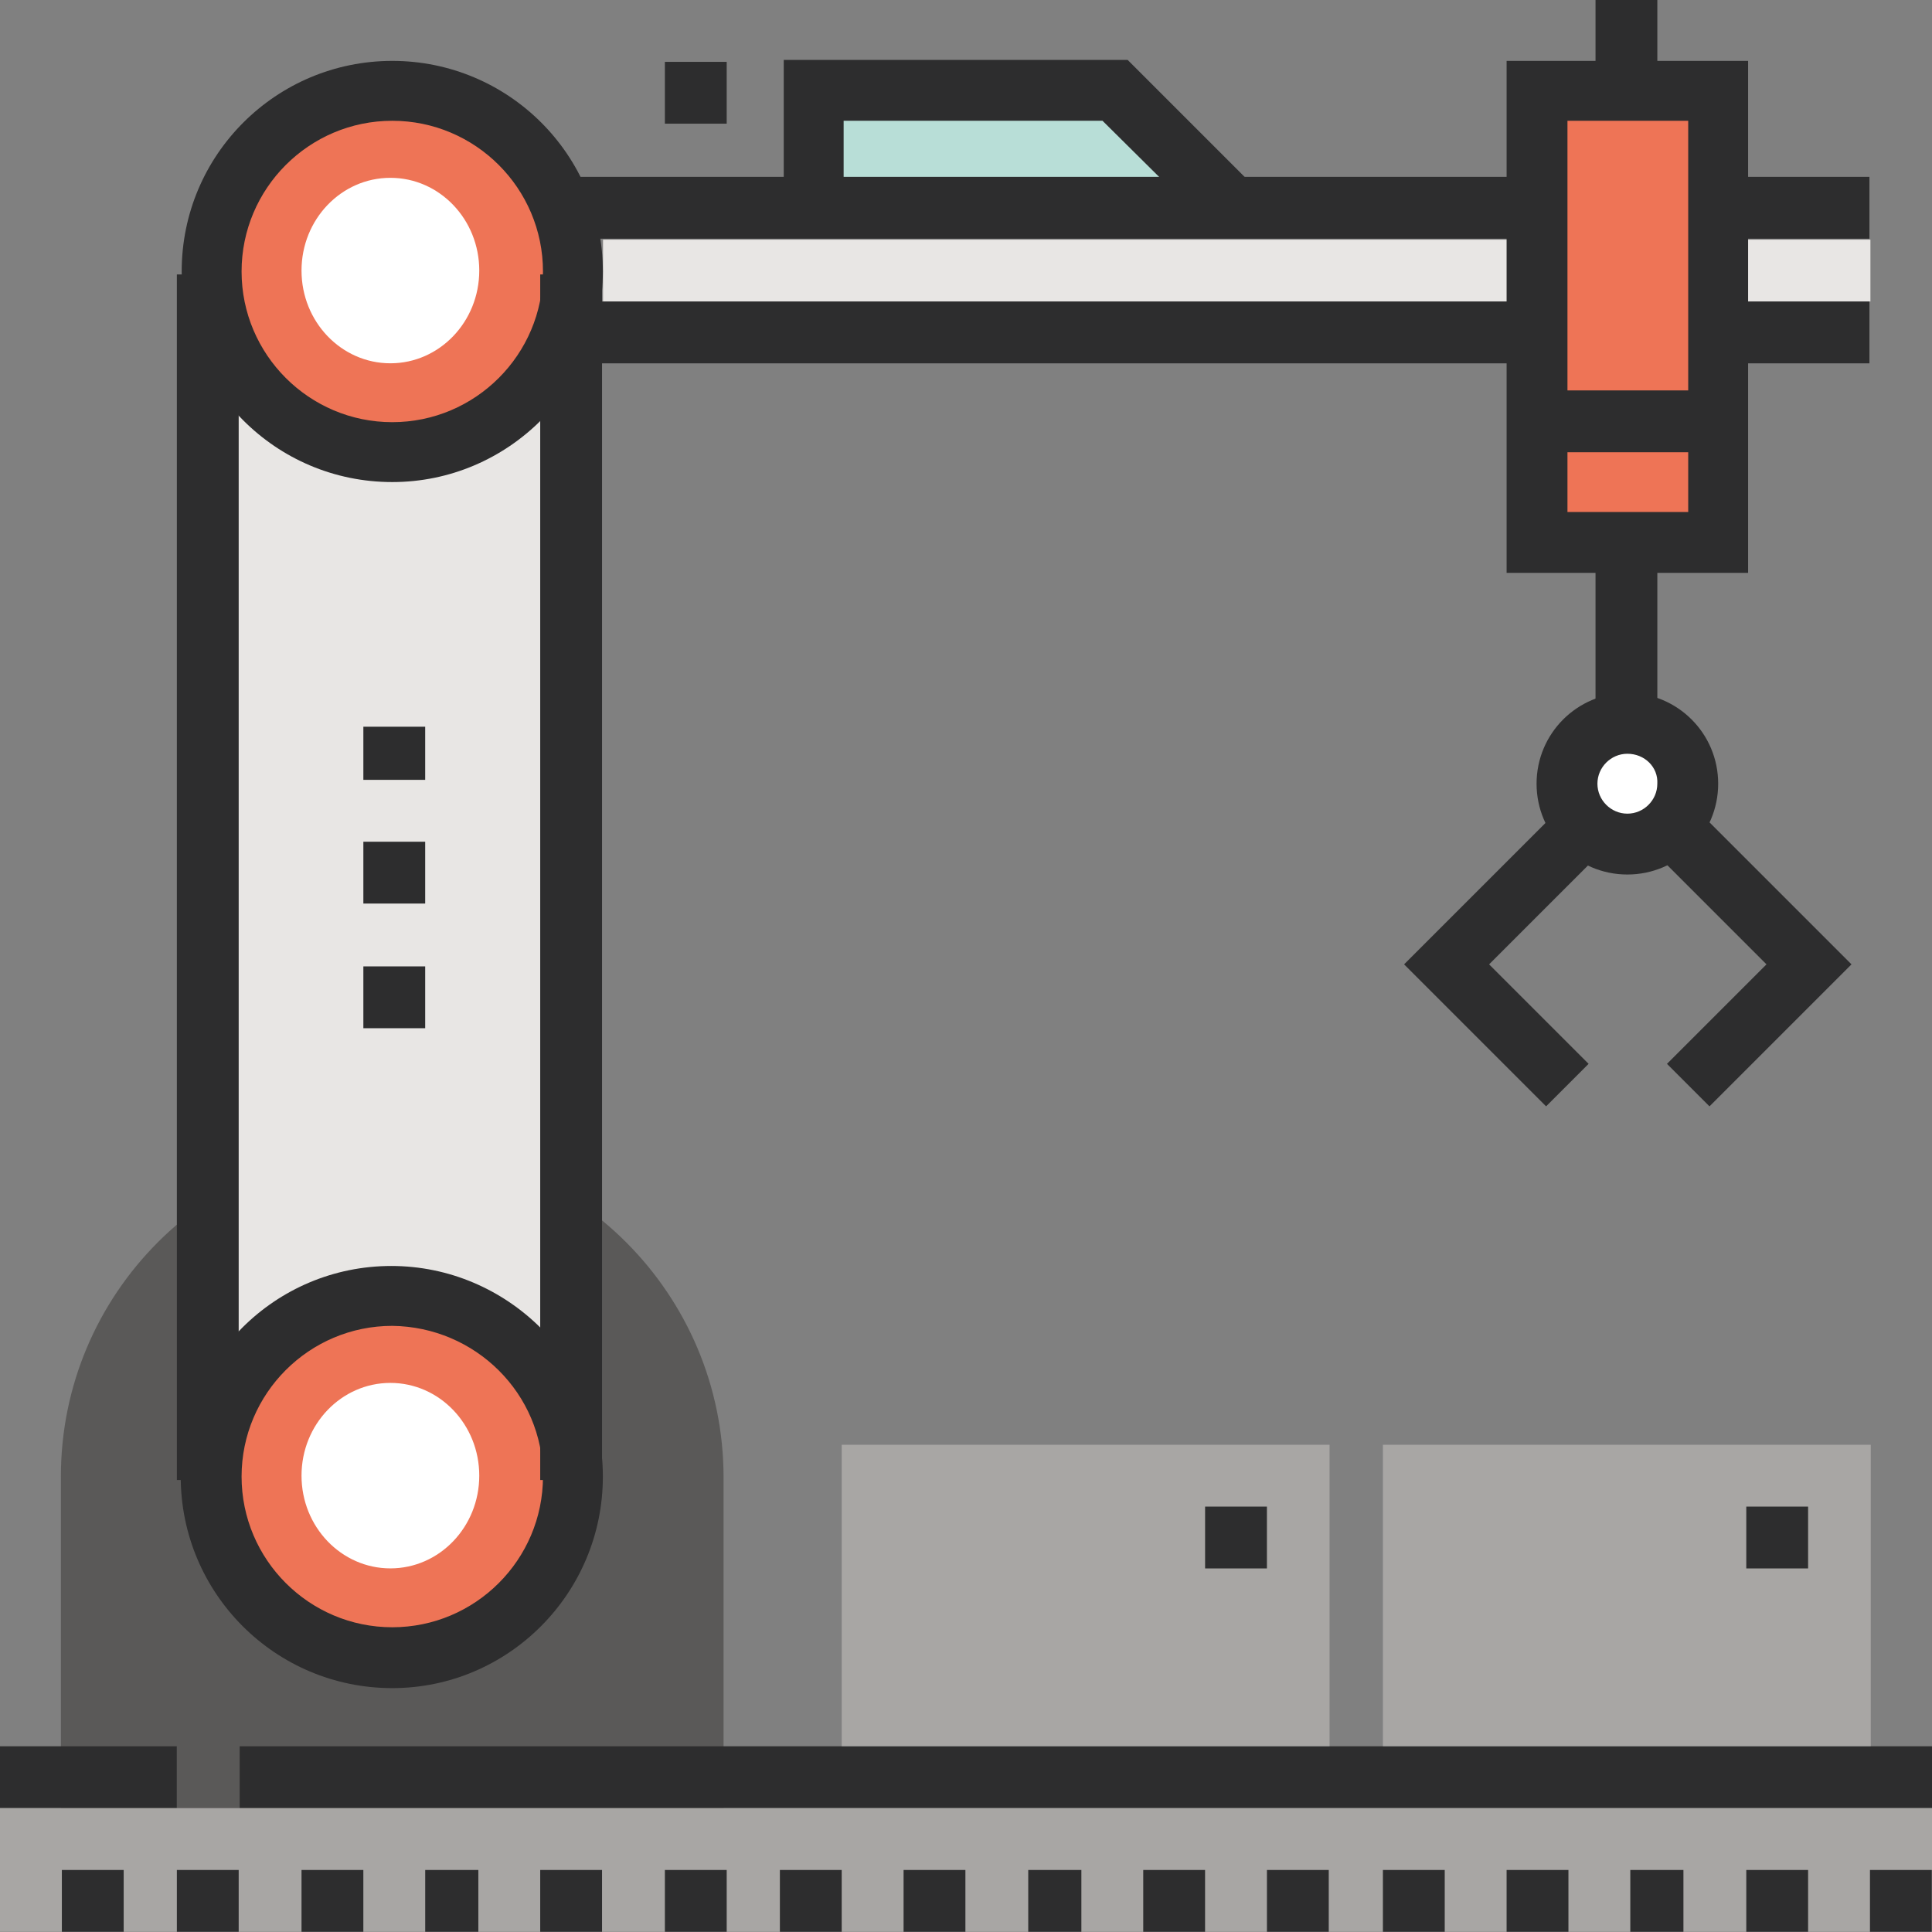<?xml version="1.0" encoding="utf-8"?>
<!-- Generator: Adobe Illustrator 24.3.0, SVG Export Plug-In . SVG Version: 6.00 Build 0)  -->
<svg version="1.1" xmlns="http://www.w3.org/2000/svg" xmlns:xlink="http://www.w3.org/1999/xlink" x="0px" y="0px"
	 viewBox="0 0 200 200" style="enable-background:new 0 0 200 200;" xml:space="preserve">
<rect x="0" y="0" width="200" height="200" fill="#808080" stroke="none"/>
<style type="text/css">
	.st0{display:none;}
	.st1{display:inline;}
	.st2{fill:#EE7456;}
	.st3{fill:#E8E6E4;}
	.st4{fill:#2D2D2E;}
	.st5{fill:#B8DED7;}
	.st6{fill:#FFFFFF;}
	.st7{fill:#A8A6A4;}
	.st8{fill:#5A5958;}
</style>
<g id="Livello_1" class="st0">
	<g id="Group_79" transform="translate(-288 -287.723)" class="st1">
		<rect id="Rectangle_95" x="353.2" y="365.4" class="st2" width="69.7" height="44"/>
		<path id="Path_2" class="st3" d="M338,474.8v-12.5c0-5.2,4.2-9.4,9.4-9.3h100c22.4,0,40.5-18.1,40.5-40.5
			c0-22.4-18.1-40.5-40.5-40.5h-25v31.2h25c5.2-0.1,9.4,4.1,9.4,9.3c0.1,5.2-4.1,9.4-9.3,9.4c-0.1,0-0.1,0-0.2,0h-100
			c-22.4,0-40.6,18.1-40.6,40.5c0,0,0,0,0,0v12.5H338z"/>
		<path id="Path_3" class="st3" d="M438,300.3v12.5c0,5.2-4.2,9.4-9.4,9.3h-100c-22.4,0-40.5,18.1-40.5,40.5
			c0,22.4,18.1,40.5,40.5,40.5c0,0,0,0,0,0h25V372h-25c-5.2,0-9.3-4.2-9.3-9.3s4.2-9.3,9.3-9.3h100c22.4,0,40.6-18.1,40.6-40.5
			c0,0,0,0,0,0v-12.5H438z"/>
		<g id="Group_66" transform="translate(301.715 491.723)">
			<rect id="Rectangle_96" x="-1.1" y="-17.2" class="st4" width="44" height="7.3"/>
		</g>
		<g id="Group_67" transform="translate(444.277 295.723)">
			<rect id="Rectangle_97" x="-12.9" y="-0.9" class="st4" width="44" height="5.5"/>
		</g>
		<rect id="Rectangle_98" x="306.2" y="481.9" class="st2" width="31.2" height="5.5"/>
		<circle id="Ellipse_1" class="st3" cx="388" cy="387.4" r="24.8"/>
		<rect id="Rectangle_99" x="438.7" y="287.5" class="st2" width="31.2" height="7.3"/>
		<g id="Group_68" transform="translate(366.423 366.293)">
			<path id="Path_4" class="st4" d="M21.6,49.3c-15.5,0-28-12.6-28-28s12.6-28,28-28s28,12.6,28,28l0,0
				C49.6,36.7,37.1,49.3,21.6,49.3z M21.6-0.5c-12,0-21.8,9.8-21.8,21.8s9.8,21.8,21.8,21.8s21.8-9.8,21.8-21.8
				C43.4,9.2,33.6-0.5,21.6-0.5L21.6-0.5z"/>
		</g>
		<g id="Group_69" transform="translate(392.996 386.723)">
			<rect id="Rectangle_100" x="-8.6" y="-8.5" class="st4" width="7.3" height="18.3"/>
		</g>
		<g id="Group_70" transform="translate(386.996 392.723)">
			<rect id="Rectangle_101" x="-8.1" y="-9" class="st4" width="18.3" height="7.3"/>
		</g>
		<g id="Group_71" transform="translate(301.59 308.536)">
			<path id="Path_5" class="st4" d="M51.9,82.1H27c-15.5,0-28-12.6-28-28c0-15.5,12.6-28,28-28h99.7c12,0,21.8-9.8,21.8-21.8V-2h6.2
				v6.2c0,15.5-12.6,28-28,28H27c-12,0-21.8,9.8-21.8,21.8S15,75.9,27,75.9l0,0h24.9V82.1z"/>
		</g>
		<g id="Group_72" transform="translate(322.536 393.473)">
			<path id="Path_6" class="st4" d="M3.4,75.1h-6.2v-6.2c0-15.5,12.6-28,28-28h99.7c12,0,21.8-9.8,21.8-21.8S137-2.8,124.9-2.8H100
				V-9h24.9c15.5,0,28,12.6,28,28c0,15.5-12.6,28-28,28H25.3c-12,0-21.8,9.8-21.8,21.8L3.4,75.1z"/>
		</g>
		<g id="Group_73" transform="translate(358.905 474.723)">
			<rect id="Rectangle_102" x="-5.8" y="-15.8" class="st4" width="7.3" height="7.3"/>
		</g>
		<g id="Group_74" transform="translate(372.94 474.723)">
			<rect id="Rectangle_103" x="-7" y="-15.8" class="st4" width="5.5" height="7.3"/>
		</g>
		<g id="Group_75" transform="translate(386.978 474.723)">
			<rect id="Rectangle_104" x="-8.1" y="-15.8" class="st4" width="5.5" height="7.3"/>
		</g>
		<g id="Group_76" transform="translate(401.015 312.723)">
			<rect id="Rectangle_105" x="-9.3" y="-2.3" class="st4" width="5.5" height="5.5"/>
		</g>
		<g id="Group_77" transform="translate(413.05 312.723)">
			<rect id="Rectangle_106" x="-10.3" y="-2.3" class="st4" width="7.3" height="5.5"/>
		</g>
		<g id="Group_78" transform="translate(427.087 312.723)">
			<rect id="Rectangle_107" x="-11.5" y="-2.3" class="st4" width="7.3" height="5.5"/>
		</g>
	</g>
</g>
<g id="Livello_2" class="st0">
	<g id="Group_200" transform="translate(-288 -416)" class="st1">
		<g id="Group_178" transform="translate(311.763 439.763)">
			<circle id="Ellipse_12" class="st2" cx="76.2" cy="76.2" r="78"/>
		</g>
		<g id="Group_179" transform="translate(318.995 446.995)">
			<circle id="Ellipse_13" class="st5" cx="69" cy="69" r="71.6"/>
		</g>
		<g id="Group_180" transform="translate(393.384 420.132)">
			<rect id="Rectangle_159" x="-9.1" y="-0.5" class="st4" width="7.3" height="46.8"/>
		</g>
		<g id="Group_181" transform="translate(380.967 416)">
			<path id="Path_39" class="st4" d="M17.3,17.8L7,7.5L-3.3,17.8l-4.4-4.4L4.8,0.9C6-0.3,8-0.3,9.2,0.9c0,0,0,0,0,0l12.5,12.5
				L17.3,17.8z"/>
		</g>
		<g id="Group_182" transform="translate(393.384 579.242)">
			<rect id="Rectangle_160" x="-9.1" y="-13.7" class="st4" width="7.3" height="46.8"/>
		</g>
		<g id="Group_183" transform="translate(380.967 614.56)">
			<path id="Path_40" class="st4" d="M7,1.4c-0.8,0-1.6-0.3-2.2-0.9L-7.7-12l4.4-4.4L7-6.1l10.3-10.3l4.4,4.4L9.2,0.5
				C8.7,1.1,7.9,1.4,7,1.4z"/>
		</g>
		<g id="Group_184" transform="translate(292.132 521.384)">
			<rect id="Rectangle_161" x="-0.5" y="-9.1" class="st4" width="46.8" height="7.3"/>
		</g>
		<g id="Group_185" transform="translate(288 508.967)">
			<path id="Path_41" class="st4" d="M13.4,21.7L0.9,9.2c-1.2-1.2-1.2-3.2,0-4.4c0,0,0,0,0,0L13.4-7.7l4.4,4.4L7.5,7l10.3,10.3
				L13.4,21.7z"/>
		</g>
		<g id="Group_186" transform="translate(451.241 521.384)">
			<rect id="Rectangle_162" x="-13.7" y="-9.1" class="st4" width="46.8" height="7.3"/>
		</g>
		<g id="Group_187" transform="translate(486.56 508.967)">
			<path id="Path_42" class="st4" d="M-12,21.7l-4.4-4.4L-6.1,7L-16.4-3.3l4.4-4.4L0.5,4.8C1.7,6,1.7,8,0.5,9.2c0,0,0,0,0,0
				L-12,21.7z"/>
		</g>
		<g id="Group_188" transform="translate(317.346 445.346)">
			
				<rect id="Rectangle_163" x="14.9" y="-7.8" transform="matrix(0.707 -0.707 0.707 0.707 -7.469 18.032)" class="st4" width="6.2" height="51.6"/>
		</g>
		<g id="Group_189" transform="translate(315.25 443.25)">
			<path id="Path_43" class="st4" d="M4,19.6h-6.3V0.9c0-1.7,1.4-3.1,3.1-3.1h18.7V4H4V19.6z"/>
		</g>
		<g id="Group_190" transform="translate(432.061 560.06)">
			
				<rect id="Rectangle_164" x="5.4" y="-17.2" transform="matrix(0.707 -0.707 0.707 0.707 -3.546 8.56)" class="st4" width="6.2" height="51.6"/>
		</g>
		<g id="Group_191" transform="translate(454.906 582.906)">
			<path id="Path_44" class="st4" d="M5,8.1h-18.7V1.8H1.8v-15.6h6.3V5C8.1,6.7,6.7,8.1,5,8.1z"/>
		</g>
		<g id="Group_192" transform="translate(317.346 560.06)">
			
				<rect id="Rectangle_165" x="-7.8" y="5.4" transform="matrix(0.707 -0.707 0.707 0.707 -0.772 15.258)" class="st4" width="51.6" height="6.2"/>
		</g>
		<g id="Group_193" transform="translate(315.25 582.906)">
			<path id="Path_45" class="st4" d="M19.6,8.1H0.9c-1.7,0-3.1-1.4-3.1-3.1v-18.8H4V1.8h15.6V8.1z"/>
		</g>
		<g id="Group_194" transform="translate(432.06 445.346)">
			
				<rect id="Rectangle_166" x="-17.2" y="14.9" transform="matrix(0.707 -0.707 0.707 0.707 -10.244 11.335)" class="st4" width="51.6" height="6.2"/>
		</g>
		<g id="Group_195" transform="translate(454.906 443.25)">
			<path id="Path_46" class="st4" d="M8.1,19.6H1.8V4h-15.6v-6.2H5c1.7,0,3.1,1.4,3.1,3.1L8.1,19.6z"/>
		</g>
		<g id="Group_196" transform="translate(325.194 453.194)">
			<circle id="Ellipse_14" class="st6" cx="62.8" cy="62.8" r="66.1"/>
		</g>
		<path id="Path_47" class="st3" d="M403.6,525.4c0,8.6-7,15.6-15.6,15.6c-8.6,0-15.6-7-15.6-15.6c0-12.5,15.6-25,15.6-37.5
			C388,500.4,403.6,512.9,403.6,525.4z"/>
		<g id="Group_199" transform="translate(369.75 484.125)">
			<g id="Group_197" transform="translate(3.406)">
				<path id="Path_48" class="st5" d="M36.7,44.4c-0.1,12.1-9.9,21.8-22,21.7C2.7,66-7,56.3-7,44.4c0-18.7,21.9-37.5,21.9-50
					C14.8,6.9,36.7,25.6,36.7,44.4z"/>
			</g>
			<g id="Group_198">
				<path id="Path_49" class="st4" d="M18.2,69.4c-13.8,0-25-11.2-25-25c0-11.2,7-22.1,13.1-31.6c4.5-7,8.8-13.7,8.8-18.4h6.2
					c0,4.7,4.3,11.3,8.8,18.4c6.1,9.5,13.1,20.4,13.1,31.6C43.2,58.2,32,69.4,18.2,69.4z M18.2,5c-1.8,3.5-4.1,7.2-6.7,11.1
					C5.9,25-0.5,35-0.5,44.4c0,10.4,8.4,18.7,18.7,18.7S37,54.7,37,44.4C37,35,30.6,25,24.9,16.1C22.4,12.2,20,8.5,18.2,5L18.2,5z"
					/>
			</g>
		</g>
	</g>
</g>
<g id="Livello_3" class="st0">
	<g id="Group_89" transform="translate(-544 -160)" class="st1">
		<g id="Group_80" transform="translate(557.872 172.692)">
			<circle id="Ellipse_2" class="st5" cx="86.6" cy="86.8" r="87.6"/>
		</g>
		<g id="Group_81" transform="translate(564.218 181.153)">
			<circle id="Ellipse_3" class="st6" cx="79.3" cy="79.3" r="81.2"/>
		</g>
		<g id="Group_82" transform="translate(569.717 160)">
			<path id="Path_7" class="st4" d="M158.2,154.5l-5.2-3.4c28.2-43.4,15.8-101.5-27.6-129.7C85.7-4.3,33.1,3.4,2.6,39.5l-4.8-4
				C33.5-6.7,96.6-12,138.8,23.6C177.3,56.1,185.6,112.2,158.2,154.5L158.2,154.5z"/>
		</g>
		<g id="Group_83" transform="translate(544 209.224)">
			<path id="Path_8" class="st4" d="M100,150.8C44.8,150.8,0,106,0,50.7C0,31.3,5.7,12.2,16.4-4.1l5.2,3.4
				C-6.7,42.7,5.4,100.8,48.7,129.1c39.6,25.9,92.3,18.2,122.9-17.9l4.8,4C157.4,137.8,129.5,150.8,100,150.8z"/>
		</g>
		<g id="Group_84" transform="translate(567.844 180.437)">
			<path id="Path_9" class="st4" d="M19.9,20.2H-2V-1.7h6.3v15.6h15.6V20.2z"/>
		</g>
		<g id="Group_85" transform="translate(714.313 333.719)">
			<path id="Path_10" class="st4" d="M7.8,7.5H1.6V-8.1h-15.6v-6.3H7.8V7.5z"/>
		</g>
		<g id="Group_88" transform="translate(625.75 228.125)">
			<g id="Group_86" transform="translate(3.406)">
				<path id="Path_11" class="st5" d="M36.7,44.4c0.1,12.1-9.7,21.9-21.7,22S-7,56.7-7,44.6c0-0.1,0-0.2,0-0.3
					c0-18.8,21.9-37.5,21.9-50C14.8,6.9,36.7,25.6,36.7,44.4z"/>
			</g>
			<g id="Group_87">
				<path id="Path_12" class="st4" d="M18.3,69.4c-13.8,0-25-11.2-25-25c0-11.2,7-22.1,13.1-31.6c4.5-7,8.8-13.7,8.8-18.4h6.3
					c0,4.7,4.3,11.4,8.8,18.4c6.1,9.6,13.1,20.4,13.1,31.6C43.2,58.2,32.1,69.3,18.3,69.4z M18.3,5c-1.8,3.5-4.1,7.2-6.7,11.1
					C5.9,24.9-0.5,35-0.5,44.4C-0.4,54.7,8,63,18.4,63c10.3-0.1,18.5-8.4,18.6-18.6c0-9.4-6.4-19.4-12.1-28.2
					C22.4,12.2,20,8.5,18.3,5z"/>
			</g>
		</g>
	</g>
</g>
<g id="Livello_4" class="st0">
	<g id="Group_102" transform="translate(-32 -289)" class="st1">
		<g id="Group_90" transform="translate(46.533 289)">
			<path id="Path_13" class="st5" d="M101.9,13.3c-3,0-6,0.5-8.9,1.6C82.9-0.4,62.2-4.6,46.9,5.6c-5.4,3.6-9.7,8.7-12.2,14.7
				c-7.2-1.5-14.2,3.2-15.7,10.4c-0.2,0.9-0.3,1.8-0.3,2.7c0,0.1,0,0.2,0,0.3C9.8,31.8,1,37.6-0.9,46.6c-1.9,9,3.9,17.8,12.9,19.6
				c1.1,0.2,2.2,0.3,3.3,0.3h86.5c14.7-0.1,26.5-12.1,26.5-26.8C128.3,25.2,116.5,13.4,101.9,13.3L101.9,13.3z"/>
		</g>
		<g id="Group_91" transform="translate(39.267 354.4)">
			<path id="Path_14" class="st3" d="M145.1,51.1h-12.4L107.9-2.2l-6.2,3.3L89.3-5.5L76.9,1.1l-6.2-3.3L55.2,31.1H42.8l-43.4,89.8
				h179.8L145.1,51.1z"/>
		</g>
		<g id="Group_92" transform="translate(115.899 314.433)">
			<path id="Path_15" class="st6" d="M12.9,34.5l13.3,6.7l6.7-3.3l-20-39.9l-20,39.9l6.7,3.3L12.9,34.5z"/>
		</g>
		<g id="Group_93" transform="translate(64.811 383.467)">
			<path id="Path_16" class="st7" d="M160.3,91.9l-20-59.9H127L113.7-8l-20,10l-6.7,20l-10-10L-2.8,91.9H160.3z"/>
		</g>
		<g id="Group_94" transform="translate(39.267 416.167)">
			<path id="Path_17" class="st8" d="M169.1,59.2l-39.9-39.9H99.2L69.3-10.7L-0.6,59.2H169.1z"/>
		</g>
		<g id="Group_95" transform="translate(32 492.467)">
			<path id="Path_18" class="st5" d="M193.5-17.1H6.2C2.7-17-0.1-14,0-10.5h199.7C199.8-14,197.1-17,193.5-17.1z"/>
		</g>
		<g id="Group_96" transform="translate(61.067 485.2)">
			<path id="Path_19" class="st5" d="M110.7-16.5H4.2c-3.7,0-6.7,3-6.7,6.7c0,0,0,0,0,0h119.8C117.3-13.6,114.4-16.5,110.7-16.5
				C110.7-16.5,110.7-16.5,110.7-16.5z"/>
		</g>
		<g id="Group_97" transform="translate(85.518 477.933)">
			<path id="Path_20" class="st5" d="M35.4-15.9H2.1c-3.7,0-6.7,3-6.7,6.7c0,0,0,0,0,0h46.6C42.1-12.9,39.1-15.9,35.4-15.9
				C35.4-15.9,35.4-15.9,35.4-15.9z"/>
		</g>
		<g id="Group_98" transform="translate(32.4 499)">
			<rect id="Rectangle_108" x="0" y="-17.7" class="st4" width="199.6" height="7.3"/>
		</g>
		<g id="Group_99" transform="translate(114.279 350.337)">
			<path id="Path_21" class="st4" d="M27.8,8.9L14.5,2.3L1.2,8.9l-8.1-4.1l3-6l5.2,2.6l13.3-6.7l13.3,6.7L33-1.1l3,6L27.8,8.9z"/>
		</g>
		<g id="Group_100" transform="translate(86.666 377)">
			<rect id="Rectangle_109" x="-4.8" y="-7.4" class="st4" width="6.4" height="5.5"/>
		</g>
		<g id="Group_101" transform="translate(72.612 377)">
			<rect id="Rectangle_110" x="-3.6" y="-7.4" class="st4" width="7.3" height="5.5"/>
		</g>
	</g>
</g>
<g id="Livello_5" class="st0">
	<g id="Group_250" transform="translate(-273 -289)" class="st1">
		<g id="Group_234" transform="translate(273 289.308)">
			<circle id="Ellipse_15" class="st6" cx="100" cy="99.7" r="100"/>
		</g>
		<g id="Group_240" transform="translate(349.385 367.542)">
			<g id="Group_235" transform="translate(3.462 4.535)">
				<path id="Path_68" class="st5" d="M50.6,47.1c0,29.8-28.6,54-28.6,54s-28.6-24.2-28.6-54S22-6.9,22-6.9S50.6,17.3,50.6,47.1z"/>
			</g>
			<g id="Group_236" transform="translate(31.154 28.765)">
				<rect id="Rectangle_177" x="-8.5" y="-9.1" class="st4" width="5.5" height="101.8"/>
			</g>
			<g id="Group_237" transform="translate(32.168 57.472)">
				
					<rect id="Rectangle_178" x="-10" y="-4.2" transform="matrix(0.707 -0.707 0.707 0.707 1.096 0.558)" class="st4" width="22.5" height="6.4"/>
			</g>
			<g id="Group_238" transform="translate(14.86 71.318)">
				
					<rect id="Rectangle_179" x="-0.5" y="-13.4" transform="matrix(0.707 -0.707 0.707 0.707 2.323 1.234)" class="st4" width="6.4" height="22.5"/>
			</g>
			<g id="Group_239">
				<path id="Path_69" class="st4" d="M25.4,109.8l-2.1-1.7c-1.2-1-29.7-25.5-29.7-56.4c0.1-9.3,2.4-18.5,6.7-26.8l2-4l25.4,25.4
					l-4.5,4.5l-19-19C1.5,38,0.1,44.8,0,51.7c0,23.4,19,43.6,25.4,49.7c6.4-6.1,25.4-26.3,25.4-49.7c0-23.4-19-43.6-25.4-49.7
					c-5.2,5-9.9,10.5-13.9,16.5L6.2,15C11.1,7.7,16.9,1.1,23.4-4.7l2.1-1.7l2,1.7c1.2,1,29.7,25.5,29.7,56.4S28.7,107,27.5,108.1
					L25.4,109.8z"/>
			</g>
		</g>
		<g id="Group_243" transform="translate(307.846 320.154)">
			<g id="Group_241" transform="translate(2.53)">
				<path id="Path_70" class="st5" d="M29.4,34.6c0,9-7.3,16.3-16.3,16.3S-3.1,43.6-3.1,34.6c0-13.9,16.3-27.9,16.3-37.2
					C13.2,6.7,29.4,20.7,29.4,34.6z"/>
			</g>
			<g id="Group_242">
				<path id="Path_71" class="st4" d="M15.7,53.2c-10.3,0-18.6-8.3-18.6-18.6c0-8.4,5.2-16.4,9.7-23.5c3.4-5.2,6.5-10.2,6.5-13.7H18
					c0,3.5,3.2,8.4,6.5,13.7c4.6,7.1,9.7,15.1,9.7,23.5C34.3,44.9,26,53.2,15.7,53.2z M15.7,5.4c-1.3,2.6-3.1,5.3-4.9,8.2
					c-4.2,6.6-9,14-9,21c0,7.7,6.2,13.9,13.9,13.9c7.7,0,13.9-6.2,13.9-13.9c0,0,0,0,0,0c0-7-4.8-14.4-9-21C18.8,10.7,17,8,15.7,5.4
					z"/>
			</g>
		</g>
		<g id="Group_246" transform="translate(364.259 289)">
			<g id="Group_244" transform="translate(2.53)">
				<path id="Path_72" class="st5" d="M24.8,37.2c0,9-7.3,16.3-16.3,16.3S-7.7,46.1-7.7,37.2C-7.7,23.2,8.5,9.3,8.5,0
					C8.5,9.3,24.8,23.2,24.8,37.2z"/>
			</g>
			<g id="Group_245">
				<path id="Path_73" class="st4" d="M11,55.8c-10.3,0-18.6-8.3-18.6-18.6c0-8.4,5.2-16.4,9.7-23.5C5.6,8.4,8.7,3.5,8.7,0h4.6
					c0,3.5,3.2,8.4,6.5,13.7c4.6,7.1,9.7,15.1,9.7,23.5C29.6,47.4,21.3,55.7,11,55.8z M11,7.9c-1.3,2.6-3.1,5.3-4.9,8.2
					c-4.2,6.6-9,14-9,21c0,7.7,6.2,13.9,13.9,13.9c7.7,0,13.9-6.2,13.9-13.9c0,0,0,0,0,0c0-7-4.8-14.4-9-21
					C14.1,13.3,12.4,10.5,11,7.9z"/>
			</g>
		</g>
		<g id="Group_249" transform="translate(419.643 320.154)">
			<g id="Group_247" transform="translate(2.53)">
				<path id="Path_74" class="st5" d="M20.2,34.6c0,9-7.3,16.3-16.3,16.3s-16.3-7.3-16.3-16.3c0-13.9,16.3-27.9,16.3-37.2
					C3.9,6.7,20.2,20.7,20.2,34.6z"/>
			</g>
			<g id="Group_248">
				<path id="Path_75" class="st4" d="M6.5,53.2c-10.3,0-18.6-8.3-18.6-18.6c0-8.4,5.2-16.4,9.7-23.5C1,5.9,4.2,0.9,4.2-2.6h4.6
					c0,3.5,3.2,8.4,6.5,13.7c4.6,7.1,9.7,15.1,9.7,23.5C25,44.9,16.7,53.2,6.5,53.2z M6.5,5.4C5.2,8,3.4,10.7,1.5,13.6
					c-4.2,6.6-9,14-9,21c0,7.7,6.2,13.9,13.9,13.9c7.7,0,13.9-6.2,13.9-13.9c0,0,0,0,0,0c0-7-4.8-14.4-9-21C9.5,10.7,7.8,8,6.5,5.4z
					"/>
			</g>
		</g>
	</g>
</g>
<g id="Livello_6" class="st0">
	<g id="Group_125" transform="translate(-544.448 -31.842)" class="st1">
		<g id="Group_103" transform="translate(646.462 32)">
			<rect id="Rectangle_111" x="-8.4" y="-0.2" class="st8" width="11.9" height="18.3"/>
		</g>
		<g id="Group_104" transform="translate(544.448 181.833)">
			<ellipse id="Ellipse_4" class="st2" cx="100" cy="18.8" rx="100" ry="31.2"/>
		</g>
		<g id="Group_105" transform="translate(544.448 79.819)">
			<rect id="Rectangle_112" y="-3.9" class="st4" width="59.6" height="6.4"/>
		</g>
		<g id="Group_106" transform="translate(592.729 67.112)">
			<path id="Path_22" class="st4" d="M0.4,26.5L-4,22.1L6.3,11.8L-4,1.5l4.4-4.4l14.7,14.7L0.4,26.5z"/>
		</g>
		<g id="Group_107" transform="translate(697.469 79.819)">
			<rect id="Rectangle_113" x="-12.7" y="-3.9" class="st4" width="59.6" height="6.4"/>
		</g>
		<g id="Group_108" transform="translate(692.653 67.112)">
			<path id="Path_23" class="st4" d="M2.5,26.5l-14.7-14.7L2.5-2.9l4.4,4.4L-3.4,11.8L6.9,22.1L2.5,26.5z"/>
		</g>
		<g id="Group_109" transform="translate(626.271 52.19)">
			<ellipse id="Ellipse_5" class="st5" cx="18.2" cy="23.2" rx="24.8" ry="25.2"/>
		</g>
		<g id="Group_110" transform="translate(677.369 105.521)">
			<path id="Path_24" class="st4" d="M29.4,95.5h-6.3V64.9L-11-3.3l5.6-2.8l34.8,69.5L29.4,95.5z"/>
		</g>
		<g id="Group_111" transform="translate(585.266 72.13)">
			<path id="Path_25" class="st4" d="M115.6,124L58.9,10.7L2.2,124l-5.6-2.8L58.9-3.3l62.3,124.5L115.6,124z"/>
		</g>
		<g id="Group_112" transform="translate(584.907 105.521)">
			<path id="Path_26" class="st4" d="M2.9,95.5h-6.3v-32L31.4-6.1L37-3.3L2.9,64.9V95.5z"/>
		</g>
		<g id="Group_113" transform="translate(622.43 49.056)">
			<path id="Path_27" class="st4" d="M21.7,54.9C6.2,54.9-6.4,42.3-6.4,26.7S6.2-1.4,21.7-1.4c15.6,0,28.2,12.6,28.2,28.2
				C49.9,42.3,37.3,54.9,21.7,54.9z M21.7,4.8C9.6,4.8-0.2,14.6-0.2,26.7s9.8,21.9,21.9,21.9s21.9-9.8,21.9-21.9c0,0,0,0,0,0
				C43.6,14.6,33.8,4.8,21.7,4.8L21.7,4.8z"/>
		</g>
		<g id="Group_114" transform="translate(649.65 212.649)">
			<rect id="Rectangle_114" x="-8.9" y="-14.8" class="st4" width="6.4" height="6.4"/>
		</g>
		<g id="Group_115" transform="translate(635.835 212.649)">
			<rect id="Rectangle_115" x="-7.9" y="-14.8" class="st4" width="7.3" height="6.4"/>
		</g>
		<g id="Group_116" transform="translate(623.083 212.649)">
			<rect id="Rectangle_116" x="-6.2" y="-14.8" class="st4" width="5.5" height="6.4"/>
		</g>
		<g id="Group_117" transform="translate(662.401 212.649)">
			<rect id="Rectangle_117" x="-9.7" y="-14.8" class="st4" width="7.3" height="6.4"/>
		</g>
		<g id="Group_118" transform="translate(677.278 212.649)">
			<rect id="Rectangle_118" x="-10.8" y="-14.8" class="st4" width="5.5" height="6.4"/>
		</g>
		<g id="Group_119" transform="translate(649.65 199.898)">
			<rect id="Rectangle_119" x="-8.9" y="-13.9" class="st4" width="6.4" height="5.5"/>
		</g>
		<g id="Group_120" transform="translate(649.65 226.464)">
			<rect id="Rectangle_120" x="-8.9" y="-15.7" class="st4" width="6.4" height="5.5"/>
		</g>
		<g id="Group_121" transform="translate(646.462 141.452)">
			<circle id="Ellipse_6" class="st6" cx="-2.5" cy="-2.7" r="6"/>
		</g>
		<g id="Group_122" transform="translate(642.897 137.748)">
			<path id="Path_28" class="st4" d="M1.3,10c-5.2,0-9.4-4.2-9.4-9.4s4.2-9.4,9.4-9.4c5.2,0,9.4,4.2,9.4,9.4C10.6,5.8,6.4,10,1.3,10
				z M1.3-2.5c-1.7,0-3.1,1.4-3.1,3.1s1.4,3.1,3.1,3.1s3.1-1.4,3.1-3.1C4.4-1.1,3-2.5,1.3-2.5z"/>
		</g>
		<g id="Group_123" transform="translate(618.833 144.64)">
			<rect id="Rectangle_121" x="-6.5" y="-9.1" class="st4" width="15.6" height="5.5"/>
		</g>
		<g id="Group_124" transform="translate(670.902 144.64)">
			<rect id="Rectangle_122" x="-10.9" y="-9.1" class="st4" width="15.6" height="5.5"/>
		</g>
	</g>
</g>
<g id="Livello_7" class="st0">
	<g id="Group_233" transform="translate(-544 -296)" class="st1">
		<g id="Group_206" transform="translate(623.184 449)">
			<path id="Path_52" class="st5" d="M117.4-12.6c0,6.8-4.4,12.3-9.9,12.3c-5.5,0-9.9-5.5-9.9-12.3c0,6.8-4.4,12.3-9.9,12.3
				c-5.5,0-9.9-5.5-9.9-12.3c0,6.8-4.4,12.3-9.9,12.3s-9.9-5.5-9.9-12.3c0,6.8-4.4,12.3-9.9,12.3s-9.9-5.5-9.9-12.3h-3.3v53.2h85.9
				v-53.2H117.4z"/>
		</g>
		<g id="Group_207" transform="translate(712.619 449)">
			<path id="Path_53" class="st4" d="M-1.1,0.2c-7.1,0-12.8-5.8-12.8-12.8h6.4c0,3.5,2.9,6.4,6.4,6.4s6.4-2.9,6.4-6.4h6.4
				C11.8-5.5,6,0.2-1.1,0.2z"/>
		</g>
		<g id="Group_208" transform="translate(693.011 449)">
			<path id="Path_54" class="st4" d="M0.5,0.2c-7.1,0-12.8-5.8-12.8-12.8h6.4c0,3.5,2.9,6.4,6.4,6.4S7-9.1,7-12.6h6.4
				C13.4-5.5,7.6,0.2,0.5,0.2z"/>
		</g>
		<g id="Group_209" transform="translate(672.691 449)">
			<path id="Path_55" class="st4" d="M2.2,0.2c-7.1,0-12.8-5.8-12.8-12.8h6.4c0,3.5,2.9,6.4,6.4,6.4s6.4-2.9,6.4-6.4h6.4
				C15.1-5.5,9.3,0.2,2.2,0.2z"/>
		</g>
		<g id="Group_210" transform="translate(733.619 449)">
			<path id="Path_56" class="st4" d="M-2.8,0.2c-7.1,0-12.8-5.8-12.8-12.8h6.4c0,3.5,2.9,6.4,6.4,6.4s6.4-2.9,6.4-6.4H10
				C10-5.5,4.3,0.2-2.8,0.2z"/>
		</g>
		<g id="Group_211" transform="translate(544 303)">
			<path id="Path_57" class="st5" d="M118.8-0.6c0,7-4.3,12.8-9.6,12.8c-5.3,0-9.6-5.7-9.6-12.8c0,7-4.3,12.8-9.6,12.8
				s-9.6-5.7-9.6-12.8c0,7-4.3,12.8-9.6,12.8S61,6.5,61-0.6c0,7-4.3,12.8-9.6,12.8s-9.6-5.7-9.6-12.8c0,7-4.3,12.8-9.6,12.8
				s-9.6-5.7-9.6-12.8c0,7-4.3,12.8-9.6,12.8S3.2,6.5,3.2-0.6H0v187.2h122V-0.6H118.8z"/>
		</g>
		<g id="Group_212" transform="translate(544 507)">
			<rect id="Rectangle_167" y="-17.4" class="st4" width="200" height="6.4"/>
		</g>
		<g id="Group_213" transform="translate(672.691 296)">
			<path id="Path_58" class="st8" d="M-4.2,0h-6.4v193.6h25.7v-16.8L-4.2,8.4V0z"/>
		</g>
		<g id="Group_214" transform="translate(666.158 296)">
			<rect id="Rectangle_168" x="-10.1" class="st4" width="6.4" height="193.6"/>
		</g>
		<g id="Group_215" transform="translate(544 303)">
			<path id="Path_59" class="st4" d="M12.8,12.3C5.8,12.3,0,6.5,0-0.6h6.4c0,3.5,2.9,6.4,6.4,6.4s6.4-2.9,6.4-6.4h6.4
				C25.7,6.5,19.9,12.3,12.8,12.3z"/>
		</g>
		<g id="Group_216" transform="translate(565 303)">
			<path id="Path_60" class="st4" d="M11.1,12.3C4,12.3-1.7,6.5-1.7-0.6h6.4c0,3.5,2.9,6.4,6.4,6.4s6.4-2.9,6.4-6.4H24
				C23.9,6.5,18.2,12.3,11.1,12.3z"/>
		</g>
		<g id="Group_217" transform="translate(584.639 303)">
			<path id="Path_61" class="st4" d="M9.5,12.3C2.4,12.3-3.3,6.5-3.4-0.6h6.4c0,3.5,2.9,6.4,6.4,6.4s6.4-2.9,6.4-6.4h6.4
				C22.3,6.5,16.6,12.3,9.5,12.3z"/>
		</g>
		<g id="Group_218" transform="translate(604.959 303)">
			<path id="Path_62" class="st4" d="M7.8,12.3C0.7,12.3-5,6.5-5-0.6h6.4c0,3.5,2.9,6.4,6.4,6.4s6.4-2.9,6.4-6.4h6.4
				C20.6,6.5,14.9,12.3,7.8,12.3z"/>
		</g>
		<g id="Group_219" transform="translate(625.279 303)">
			<path id="Path_63" class="st4" d="M6.1,12.3C-1,12.3-6.7,6.5-6.7-0.6h6.4c0,3.5,2.9,6.4,6.4,6.4s6.4-2.9,6.4-6.4H19
				C19,6.5,13.2,12.3,6.1,12.3z"/>
		</g>
		<g id="Group_220" transform="translate(645.598 303)">
			<path id="Path_64" class="st4" d="M4.5,12.3c-7.1,0-12.8-5.8-12.8-12.8H-2C-2,3,0.9,5.8,4.5,5.8s6.4-2.9,6.4-6.4h6.4
				C17.3,6.5,11.5,12.3,4.5,12.3z"/>
		</g>
		<g id="Group_221" transform="translate(622.662 383)">
			<rect id="Rectangle_169" x="-6.5" y="-7.2" class="st4" width="6.4" height="6.4"/>
		</g>
		<g id="Group_222" transform="translate(605.079 392)">
			<rect id="Rectangle_170" x="-5" y="-7.9" class="st4" width="6.4" height="6.4"/>
		</g>
		<g id="Group_223" transform="translate(616.184 412)">
			<rect id="Rectangle_171" x="-6" y="-9.6" class="st4" width="6.4" height="6.4"/>
		</g>
		<g id="Group_228" transform="translate(559.025 429)">
			<g id="Group_224" transform="translate(0 1.026)">
				
					<rect id="Rectangle_172" x="2.6" y="-10.8" transform="matrix(0.707 -0.707 0.707 0.707 4.526 2.968)" class="st4" width="6.4" height="13.6"/>
			</g>
			<g id="Group_225" transform="translate(0 11.525)">
				
					<rect id="Rectangle_173" x="-1" y="-8.1" transform="matrix(0.707 -0.707 0.707 0.707 5.139 2.714)" class="st4" width="13.6" height="6.4"/>
			</g>
			<g id="Group_226" transform="translate(12.975 3.5)">
				<path id="Path_65" class="st6" d="M36.2-1.6c0,0-8.6,9.6-19.3,9.6S-2.3-1.6-2.3-1.6s8.6-9.6,19.3-9.6S36.2-1.6,36.2-1.6z"/>
			</g>
			<g id="Group_227" transform="translate(8.278)">
				<path id="Path_66" class="st4" d="M21.7,14.7C9.7,14.7,0.4,4.4,0,4l-1.9-2.1L0-0.3C0.4-0.7,9.7-11,21.7-11S42.9-0.7,43.3-0.3
					l1.9,2.1L43.3,4C42.9,4.4,33.6,14.7,21.7,14.7z M7,1.9c3,2.5,8.5,6.4,14.6,6.4s11.6-3.9,14.6-6.4c-3-2.5-8.5-6.4-14.6-6.4
					S10-0.7,7,1.9z"/>
			</g>
		</g>
		<g id="Group_229" transform="translate(639.32 500)">
			<rect id="Rectangle_174" x="-7.9" y="-16.8" class="st4" width="6.4" height="10.1"/>
		</g>
		<g id="Group_230" transform="translate(579 493)">
			<rect id="Rectangle_175" x="-2.9" y="-16.3" class="st4" width="6.4" height="16.5"/>
		</g>
		<g id="Group_231" transform="translate(608.383 493)">
			<path id="Path_67" class="st4" d="M17.2-0.2h-6.4v-9.6H8.5L1.1-4.9v4.7h-6.4v-8.1l11.9-7.9h10.6V-0.2z"/>
		</g>
		<g id="Group_232" transform="translate(565 500)">
			<rect id="Rectangle_176" x="-1.7" y="-16.8" class="st4" width="6.4" height="10.1"/>
		</g>
	</g>
</g>
<g id="Livello_8">
	<g id="Group_177" transform="translate(-64 -320)">
		<g id="Group_126" transform="translate(70.803 449.248)">
			<path id="Path_29" class="st8" d="M33.8-10.7c-19,0-34.3,15.4-34.3,34.3V58h68.6V23.7C68.1,4.7,52.7-10.7,33.8-10.7z"/>
		</g>
		<g id="Group_127" transform="translate(155.834 330.204)">
			<path id="Path_30" class="st5" d="M-7.6,11.6h43.7L23.6-0.8H-7.6V11.6z"/>
		</g>
		<g id="Group_128" transform="translate(152.433 326.803)">
			<path id="Path_31" class="st4" d="M37.3,17.2L25.7,5.7H-1.1V15h-6.2V-0.6h35.6l13.4,13.4L37.3,17.2z"/>
		</g>
		<g id="Group_129" transform="translate(132.025 347.21)">
			<rect id="Rectangle_123" x="-5.6" y="-2.4" class="st3" width="131.2" height="6.4"/>
		</g>
		<g id="Group_130" transform="translate(125.223 354.013)">
			<rect id="Rectangle_124" x="-5.3" y="-2.8" class="st4" width="137.6" height="6.4"/>
		</g>
		<g id="Group_131" transform="translate(125.223 340.408)">
			<rect id="Rectangle_125" x="-5.3" y="-2.1" class="st4" width="137.6" height="6.4"/>
		</g>
		<g id="Group_132" transform="translate(138.828 326.803)">
			<rect id="Rectangle_126" x="-6" y="-0.4" class="st4" width="6.4" height="6.4"/>
		</g>
		<g id="Group_133" transform="translate(64 517.274)">
			<rect id="Rectangle_127" y="-16.5" class="st4" width="18.3" height="6.4"/>
		</g>
		<g id="Group_134" transform="translate(91.21 517.274)">
			<rect id="Rectangle_128" x="-2.4" y="-16.5" class="st4" width="175.2" height="6.4"/>
		</g>
		<g id="Group_135" transform="translate(237.465 330.204)">
			<rect id="Rectangle_129" x="-14.7" y="-1" class="st2" width="19.3" height="46.8"/>
		</g>
		<g id="Group_136" transform="translate(234.063 326.803)">
			<path id="Path_32" class="st4" d="M10.9,52.5h-25v-53h25L10.9,52.5z M-7.8,46.2H4.7V5.7H-7.8L-7.8,46.2z"/>
		</g>
		<g id="Group_137" transform="translate(237.465 364.216)">
			<rect id="Rectangle_130" x="-14.7" y="-3.8" class="st4" width="19.3" height="6.4"/>
		</g>
		<g id="Group_138" transform="translate(244.267 381.223)">
			<rect id="Rectangle_131" x="-15.1" y="-5.3" class="st4" width="6.4" height="22"/>
		</g>
		<g id="Group_139" transform="translate(240.866 401.63)">
			<circle id="Ellipse_7" class="st6" cx="-8.5" cy="-0.4" r="6"/>
		</g>
		<g id="Group_140" transform="translate(237.465 398.229)">
			<path id="Path_33" class="st4" d="M-5,12.3c-5.2,0-9.4-4.2-9.4-9.4c0-5.2,4.2-9.4,9.4-9.4c5.2,0,9.4,4.2,9.4,9.4
				C4.4,8.1,0.2,12.3-5,12.3z M-5-0.2c-1.7,0-3.1,1.4-3.1,3.1S-6.7,6-5,6c1.7,0,3.1-1.4,3.1-3.1l0,0C-1.8,1.2-3.2-0.2-5-0.2
				C-5-0.2-5-0.2-5-0.2L-5-0.2z"/>
		</g>
		<g id="Group_141" transform="translate(222.451 409.429)">
			<path id="Path_34" class="st4" d="M1.6,25.1l-14.7-14.7L4.7-7.4L9.1-3L-4.3,10.4L6,20.7L1.6,25.1z"/>
		</g>
		<g id="Group_142" transform="translate(248.665 409.429)">
			<path id="Path_35" class="st4" d="M-7.7,25.1l-4.4-4.4l10.3-10.3L-15.2-3l4.4-4.4L7,10.4L-7.7,25.1z"/>
		</g>
		<g id="Group_143" transform="translate(244.267 320)">
			<rect id="Rectangle_132" x="-15.1" class="st4" width="6.4" height="9.2"/>
		</g>
		<g id="Group_144" transform="translate(64 524.076)">
			<rect id="Rectangle_133" y="-16.9" class="st7" width="200" height="12.8"/>
		</g>
		<g id="Group_145" transform="translate(87.809 330.204)">
			<path id="Path_36" class="st3" d="M35.5,142.7c0.1,10.3-8.3,18.8-18.6,18.9S-1.9,153.3-2,143c0-0.1,0-0.2,0-0.3V17.9
				C-1.9,7.5,6.5-0.8,16.9-0.7c10.2,0.1,18.5,8.4,18.6,18.6V142.7z"/>
		</g>
		<g id="Group_146" transform="translate(87.809 330.204)">
			<circle id="Ellipse_8" class="st2" cx="17" cy="17.8" r="18.8"/>
		</g>
		<g id="Group_147" transform="translate(87.809 466.255)">
			<circle id="Ellipse_9" class="st2" cx="17" cy="6.5" r="18.8"/>
		</g>
		<g id="Group_148" transform="translate(98.013 476.458)">
			<ellipse id="Ellipse_10" class="st6" cx="6.4" cy="-3.7" rx="9.2" ry="9.6"/>
		</g>
		<g id="Group_149" transform="translate(98.013 340.408)">
			<ellipse id="Ellipse_11" class="st6" cx="6.4" cy="7.6" rx="9.2" ry="9.6"/>
		</g>
		<g id="Group_150" transform="translate(84.408 326.803)">
			<path id="Path_37" class="st4" d="M20.2,43.1c-12.1,0-21.8-9.8-21.8-21.8c0-12.1,9.8-21.8,21.8-21.8S42,9.2,42,21.3l0,0
				C42,33.3,32.2,43.1,20.2,43.1z M20.2,5.7c-8.6,0-15.6,7-15.6,15.6c0,8.6,7,15.6,15.6,15.6c8.6,0,15.6-7,15.6-15.6
				C35.8,12.7,28.8,5.7,20.2,5.7L20.2,5.7z"/>
		</g>
		<g id="Group_151" transform="translate(84.408 462.853)">
			<path id="Path_38" class="st4" d="M20.2,31.9C8.1,31.9-1.7,22.1-1.7,10c0-12.1,9.8-21.8,21.8-21.8S42-2,42,10l0,0
				C42,22.1,32.2,31.9,20.2,31.9z M20.2-5.6c-8.6,0-15.6,7-15.6,15.6c0,8.6,7,15.6,15.6,15.6c8.6,0,15.6-7,15.6-15.6
				C35.8,1.4,28.8-5.5,20.2-5.6L20.2-5.6z"/>
		</g>
		<g id="Group_152" transform="translate(84.408 350.611)">
			<rect id="Rectangle_134" x="-2.1" y="-2.2" class="st4" width="6.4" height="124.8"/>
		</g>
		<g id="Group_153" transform="translate(125.223 350.611)">
			<rect id="Rectangle_135" x="-5.3" y="-2.2" class="st4" width="6.4" height="124.8"/>
		</g>
		<g id="Group_154" transform="translate(104.815 415.236)">
			<rect id="Rectangle_136" x="-3.2" y="-8.1" class="st4" width="6.4" height="6.4"/>
		</g>
		<g id="Group_155" transform="translate(104.815 401.63)">
			<rect id="Rectangle_137" x="-3.2" y="-6.4" class="st4" width="6.4" height="5.5"/>
		</g>
		<g id="Group_156" transform="translate(104.815 428.841)">
			<rect id="Rectangle_138" x="-3.2" y="-8.8" class="st4" width="6.4" height="6.4"/>
		</g>
		<g id="Group_157" transform="translate(274.879 530.879)">
			<rect id="Rectangle_139" x="-17.3" y="-17.3" class="st4" width="6.4" height="6.4"/>
		</g>
		<g id="Group_158" transform="translate(261.274 530.879)">
			<rect id="Rectangle_140" x="-16.5" y="-17.3" class="st4" width="6.4" height="6.4"/>
		</g>
		<g id="Group_159" transform="translate(247.668 530.879)">
			<rect id="Rectangle_141" x="-14.9" y="-17.3" class="st4" width="5.5" height="6.4"/>
		</g>
		<g id="Group_160" transform="translate(234.063 530.879)">
			<rect id="Rectangle_142" x="-14.1" y="-17.3" class="st4" width="6.4" height="6.4"/>
		</g>
		<g id="Group_161" transform="translate(220.458 530.879)">
			<rect id="Rectangle_143" x="-13.3" y="-17.3" class="st4" width="6.4" height="6.4"/>
		</g>
		<g id="Group_162" transform="translate(206.853 530.879)">
			<rect id="Rectangle_144" x="-11.7" y="-17.3" class="st4" width="6.4" height="6.4"/>
		</g>
		<g id="Group_163" transform="translate(193.248 530.879)">
			<rect id="Rectangle_145" x="-10.9" y="-17.3" class="st4" width="6.4" height="6.4"/>
		</g>
		<g id="Group_164" transform="translate(179.643 530.879)">
			<rect id="Rectangle_146" x="-9.2" y="-17.3" class="st4" width="5.5" height="6.4"/>
		</g>
		<g id="Group_165" transform="translate(166.038 530.879)">
			<rect id="Rectangle_147" x="-8.5" y="-17.3" class="st4" width="6.4" height="6.4"/>
		</g>
		<g id="Group_166" transform="translate(152.433 530.879)">
			<rect id="Rectangle_148" x="-7.7" y="-17.3" class="st4" width="6.4" height="6.4"/>
		</g>
		<g id="Group_167" transform="translate(138.828 530.879)">
			<rect id="Rectangle_149" x="-6" y="-17.3" class="st4" width="6.4" height="6.4"/>
		</g>
		<g id="Group_168" transform="translate(125.223 530.879)">
			<rect id="Rectangle_150" x="-5.3" y="-17.3" class="st4" width="6.4" height="6.4"/>
		</g>
		<g id="Group_169" transform="translate(111.618 530.879)">
			<rect id="Rectangle_151" x="-3.6" y="-17.3" class="st4" width="5.5" height="6.4"/>
		</g>
		<g id="Group_170" transform="translate(98.013 530.879)">
			<rect id="Rectangle_152" x="-2.8" y="-17.3" class="st4" width="6.4" height="6.4"/>
		</g>
		<g id="Group_171" transform="translate(84.408 530.879)">
			<rect id="Rectangle_153" x="-2.1" y="-17.3" class="st4" width="6.4" height="6.4"/>
		</g>
		<g id="Group_172" transform="translate(70.803 530.879)">
			<rect id="Rectangle_154" x="-0.4" y="-17.3" class="st4" width="6.4" height="6.4"/>
		</g>
		<g id="Group_173" transform="translate(220.458 483.261)">
			<rect id="Rectangle_155" x="-13.3" y="-13.7" class="st7" width="50.5" height="31.2"/>
		</g>
		<g id="Group_174" transform="translate(159.236 483.261)">
			<rect id="Rectangle_156" x="-8.1" y="-13.7" class="st7" width="50.5" height="31.2"/>
		</g>
		<g id="Group_175" transform="translate(261.274 490.063)">
			<rect id="Rectangle_157" x="-16.5" y="-14.1" class="st4" width="6.4" height="6.4"/>
		</g>
		<g id="Group_176" transform="translate(200.051 490.063)">
			<rect id="Rectangle_158" x="-11.3" y="-14.1" class="st4" width="6.4" height="6.4"/>
		</g>
	</g>
</g>
</svg>
